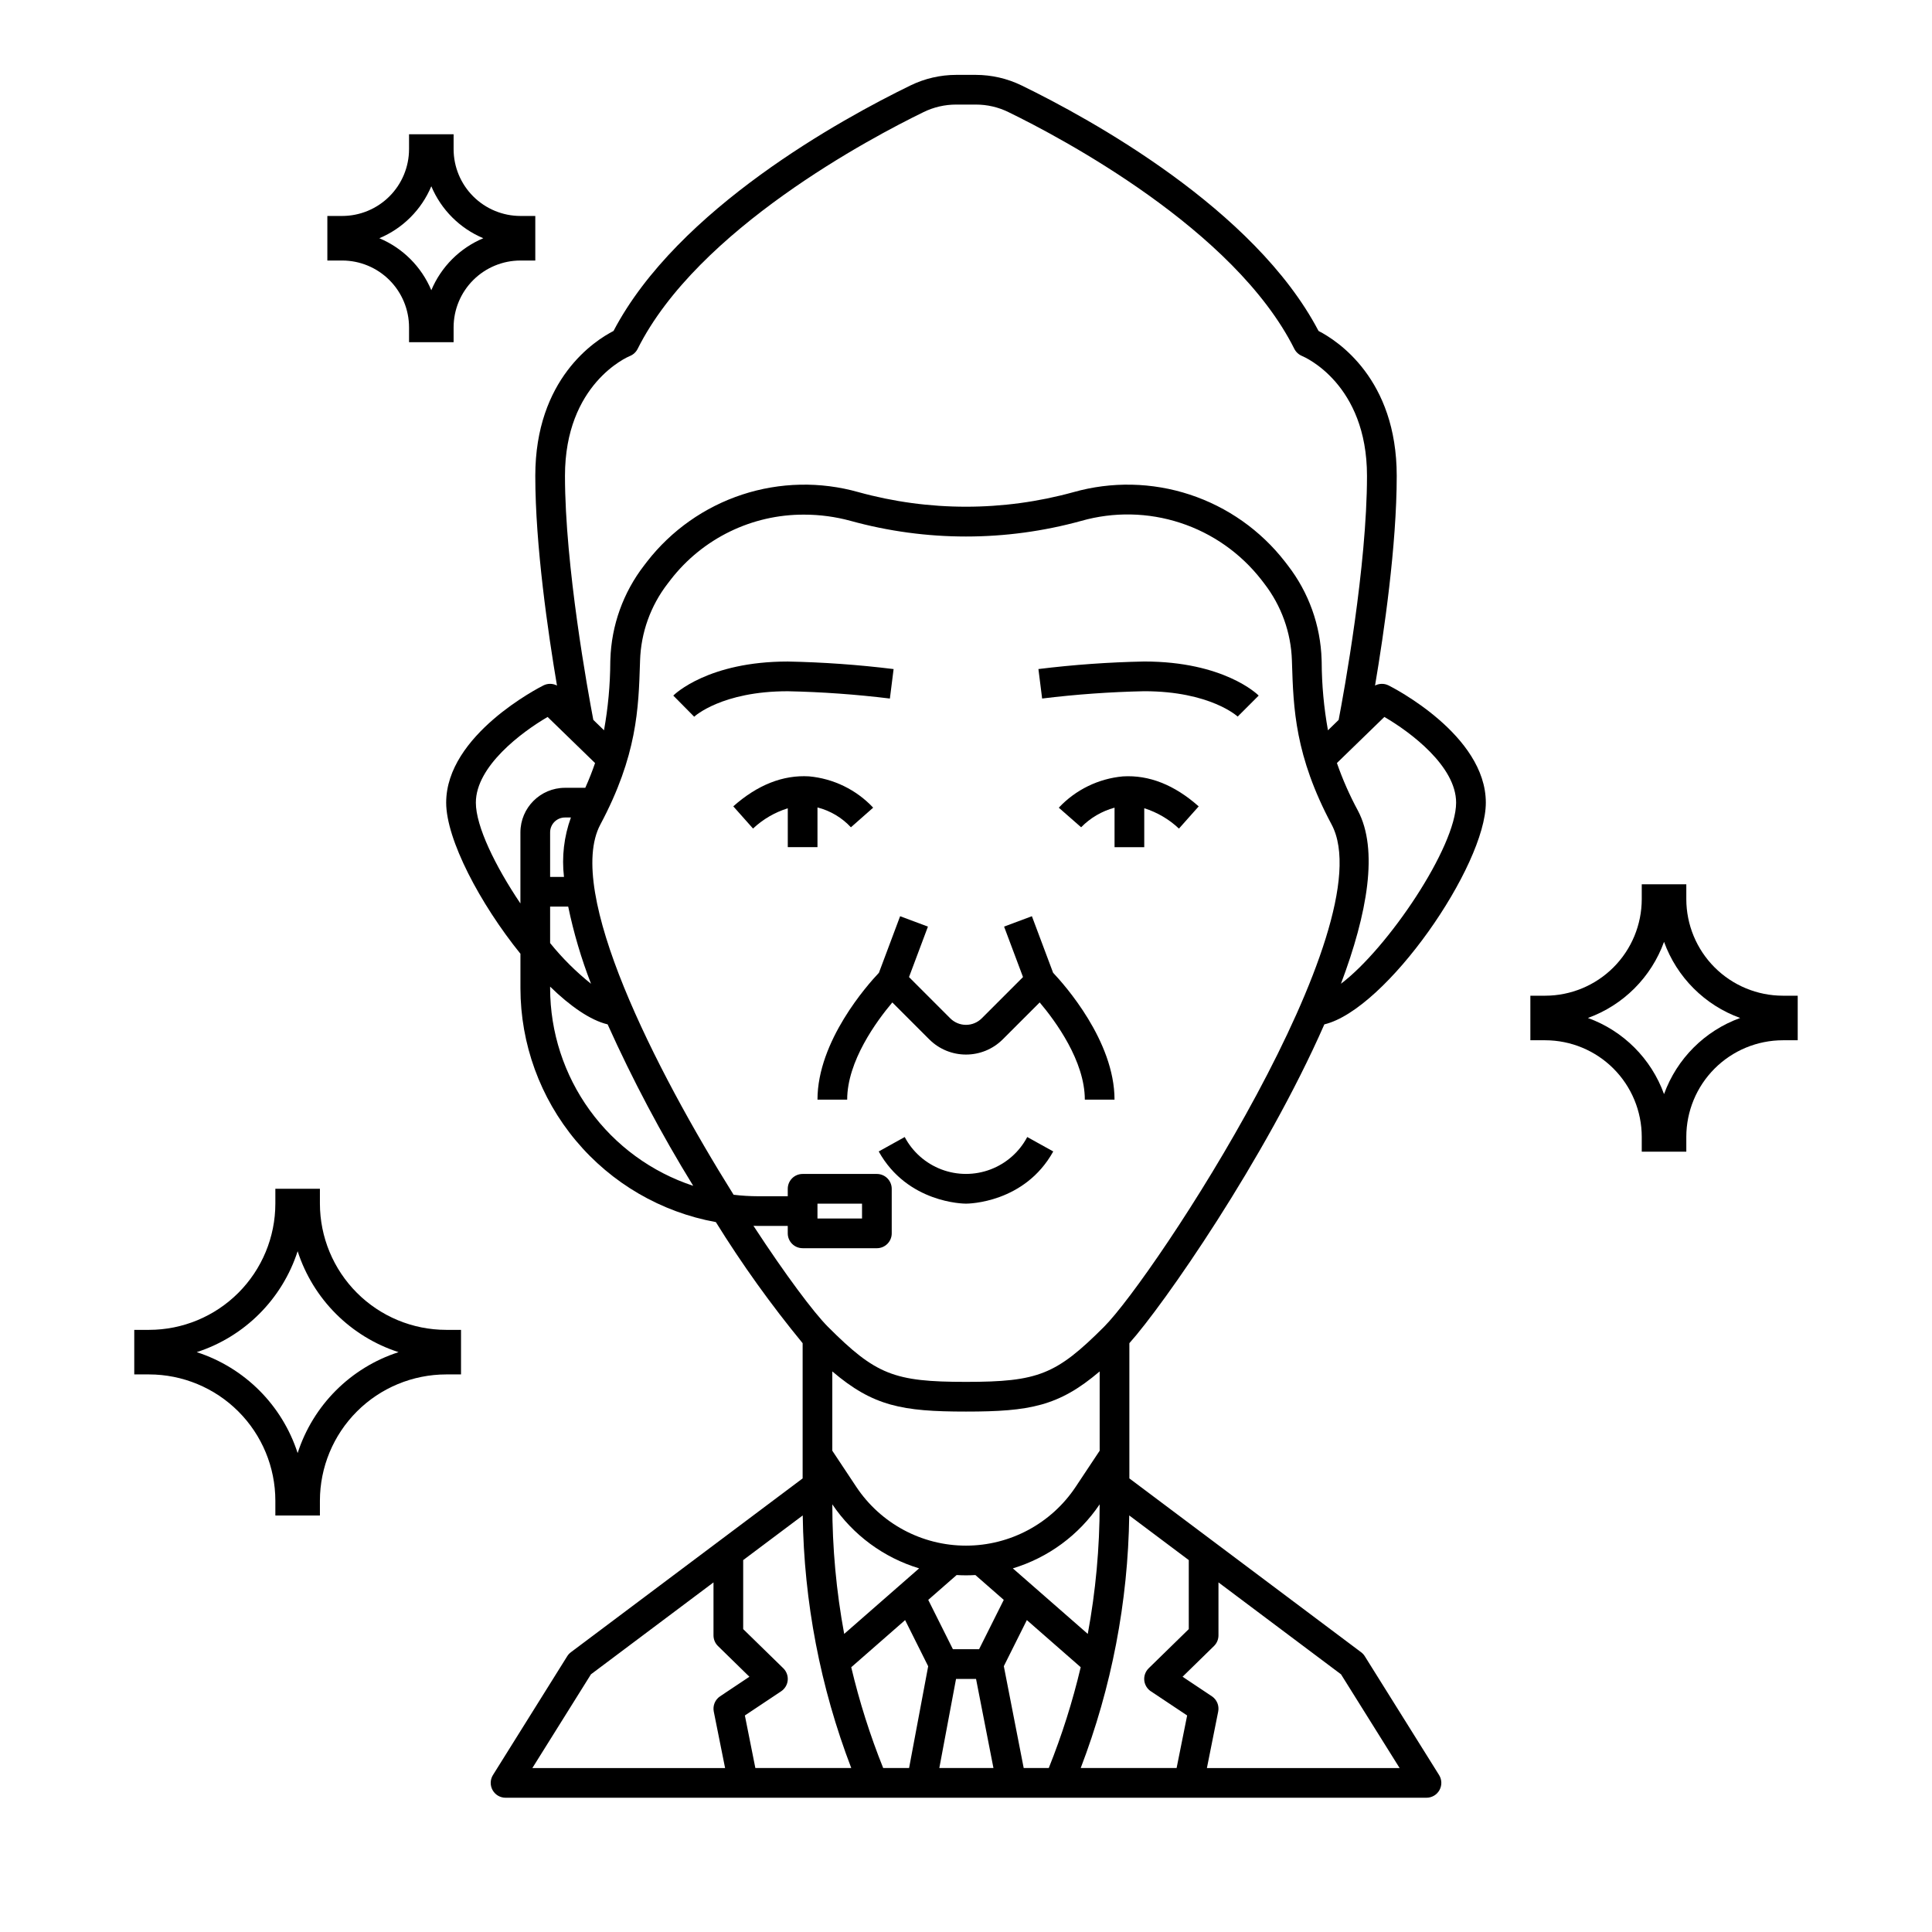 <?xml version="1.0" encoding="UTF-8"?>
<!-- Uploaded to: SVG Repo, www.svgrepo.com, Generator: SVG Repo Mixer Tools -->
<svg fill="#000000" width="800px" height="800px" version="1.1" viewBox="144 144 512 512" xmlns="http://www.w3.org/2000/svg">
 <g>
  <path d="m505.68 582.91c-0.258-0.414-0.594-0.773-0.984-1.062l-61.402-46.055v-35.836c8.938-9.957 35.93-48.656 51.672-84.488 16.449-3.938 42.793-42.016 42.793-58.762 0-17.969-24.738-30.547-25.789-31.074v0.004c-1.129-0.559-2.457-0.547-3.57 0.039 2.356-13.918 5.746-37.137 5.746-55.562 0-25.742-15.781-35.871-20.723-38.41-16.973-32.383-60.594-56.246-78.719-65.074h-0.004c-3.766-1.828-7.898-2.781-12.082-2.789h-5.234c-4.184 0.008-8.312 0.961-12.074 2.789-18.137 8.828-61.758 32.695-78.719 65.074-4.953 2.539-20.734 12.668-20.734 38.41 0 18.426 3.391 41.645 5.746 55.559h-0.004c-1.113-0.586-2.441-0.598-3.57-0.039-1.051 0.527-25.789 13.105-25.789 31.074 0 9.758 8.953 26.766 19.68 40.047v9.152c0.02 14.754 5.215 29.035 14.676 40.355 9.465 11.324 22.598 18.969 37.113 21.605 6.945 11.195 14.629 21.914 22.996 32.09v35.836l-61.402 46.055c-0.391 0.289-0.727 0.648-0.984 1.062l-19.68 31.488c-0.758 1.215-0.797 2.742-0.102 3.996 0.695 1.254 2.016 2.027 3.445 2.023h244.04c1.43 0.004 2.754-0.77 3.449-2.023 0.695-1.254 0.656-2.781-0.105-3.996zm-56.691 9.297 9.617 6.41-2.793 13.93h-25.414c8.191-21.383 12.547-44.043 12.859-66.941l15.781 11.836v18.289l-10.629 10.383c-0.848 0.832-1.277 2-1.168 3.184 0.113 1.18 0.75 2.25 1.738 2.91zm-107.59 6.41 9.617-6.41c0.988-0.66 1.629-1.73 1.738-2.91 0.109-1.184-0.32-2.352-1.168-3.184l-10.633-10.383v-18.289l15.781-11.836c0.316 22.898 4.668 45.559 12.859 66.941h-25.414zm58.598-80.535c16.895 0 24.602-1.426 35.426-10.641v21.016l-6.34 9.547-0.004 0.004c-6.469 9.742-17.387 15.602-29.086 15.602-11.695 0-22.613-5.859-29.082-15.602l-6.34-9.551v-21.016c10.824 9.215 18.527 10.641 35.426 10.641zm3.473 62.977h-6.941l-6.535-13.074 7.523-6.582c0.824 0.047 1.652 0.078 2.484 0.078 0.832 0 1.66-0.031 2.484-0.078l7.523 6.582zm-38.898-38.375v-0.016c5.492 8.133 13.617 14.125 23.008 16.965l-19.859 17.371c-2.098-11.32-3.152-22.809-3.148-34.32zm47.84 16.949c9.395-2.84 17.52-8.832 23.008-16.965v0.016c0.004 11.512-1.051 23-3.148 34.32zm-42.824 26.203 14.277-12.492 6.113 12.23-5.059 26.973h-6.867 0.004c-3.484-8.68-6.312-17.609-8.469-26.711zm27.773 3.094h5.301l4.613 23.617h-14.344zm12.664-3.375 6.102-12.215 14.277 12.492-0.008 0.004c-2.148 9.102-4.981 18.031-8.461 26.711h-6.644zm100.85-251.56c6.926 4.027 19.012 13.066 19.012 22.711 0 11.785-18.172 38.695-30.52 47.996 7.023-18.637 10-35.543 4.473-45.914-2.18-4.039-4.035-8.242-5.543-12.578zm-199.95-95.645c0.895-0.359 1.625-1.035 2.059-1.895 15.855-31.711 61.992-56.043 75.77-62.746h-0.004c2.688-1.316 5.641-2 8.633-1.996h5.234c2.988-0.004 5.941 0.676 8.625 1.992 13.766 6.699 59.906 31.035 75.77 62.746 0.434 0.848 1.156 1.516 2.035 1.883 0.691 0.289 17.223 7.41 17.223 31.777 0 23.902-6.117 57.367-7.512 64.672l-2.832 2.754v0.004c-1.078-5.977-1.637-12.035-1.664-18.105l-0.02-0.637c-0.277-9.059-3.41-17.801-8.957-24.969l-0.773-1.004c-6.449-8.293-15.227-14.473-25.207-17.754-9.98-3.277-20.711-3.504-30.82-0.648-18.645 5.148-38.332 5.148-56.973 0-10.109-2.856-20.844-2.629-30.824 0.648-9.98 3.281-18.758 9.461-25.207 17.754l-0.77 1.004c-5.547 7.168-8.684 15.91-8.957 24.969l-0.02 0.625c-0.027 6.07-0.586 12.129-1.664 18.105l-2.832-2.754c-1.395-7.301-7.512-40.75-7.512-64.664 0-24.367 16.531-31.488 17.207-31.77zm-40.816 118.36c0-9.617 12.09-18.668 19.016-22.707l12.574 12.215c-0.719 2.098-1.562 4.269-2.59 6.559h-5.383c-6.519 0.008-11.801 5.289-11.809 11.809v18.84c-6.668-9.902-11.809-20.449-11.809-26.715zm19.68 27.551h4.793c1.449 6.973 3.473 13.809 6.047 20.449-3.996-3.191-7.629-6.805-10.84-10.785zm3.672-7.871h-3.672v-11.809c0-2.172 1.762-3.938 3.938-3.938h1.574c-1.832 5.035-2.461 10.426-1.84 15.746zm-3.672 29.52v-0.441c5.328 5.191 10.664 8.91 15.242 10v0.004c6.633 14.734 14.207 29.027 22.68 42.785-11.023-3.629-20.621-10.645-27.426-20.039-6.809-9.398-10.48-20.703-10.496-32.309zm66.914 68.879h19.68c1.043 0 2.043-0.414 2.781-1.152 0.738-0.738 1.156-1.738 1.156-2.781v-11.809c0-1.043-0.418-2.047-1.156-2.785-0.738-0.738-1.738-1.152-2.781-1.152h-19.68c-2.176 0-3.938 1.762-3.938 3.938v1.969h-7.871c-2.168-0.004-4.332-0.137-6.484-0.395-20.953-33.496-44.727-80.461-35.305-98.121 9.727-18.242 10.121-30.734 10.5-42.816l0.02-0.621c0.227-7.41 2.793-14.555 7.328-20.418l0.77-1v-0.004c8.473-10.949 21.562-17.332 35.41-17.258 4.16 0 8.301 0.559 12.312 1.656 19.996 5.519 41.113 5.519 61.109 0 8.602-2.441 17.738-2.262 26.242 0.52 8.5 2.777 15.977 8.031 21.477 15.082l0.773 1.004v0.004c4.535 5.863 7.102 13.008 7.328 20.418l0.02 0.633c0.383 12.078 0.777 24.566 10.5 42.805 14.199 26.621-47.02 119.82-60.316 133.12-12.684 12.676-17.469 14.586-36.578 14.586s-23.895-1.91-36.578-14.59c-3.727-3.727-11.219-13.723-19.746-26.766 0.406 0 0.812 0.031 1.219 0.031h7.871v1.969c0.004 2.172 1.766 3.93 3.938 3.93zm3.938-7.871v-3.938h11.809v3.938zm-60.027 120.79 32.473-24.355v14.043-0.004c0 1.062 0.426 2.078 1.18 2.816l8.336 8.148-7.766 5.18c-1.328 0.883-1.988 2.484-1.676 4.047l3 14.969h-51.078zm163.23 24.844 2.992-14.969c0.312-1.566-0.348-3.164-1.676-4.051l-7.766-5.18 8.336-8.148-0.004 0.004c0.758-0.742 1.184-1.758 1.184-2.816v-14.039l32.473 24.355 15.535 24.844z"/>
  <path d="m360.64 357.98c3.398 0.867 6.473 2.695 8.859 5.262l5.902-5.203c-4.461-4.754-10.508-7.703-17-8.297-6.887-0.406-13.645 2.242-20.074 7.945l5.231 5.883v0.004c2.625-2.465 5.773-4.301 9.211-5.367v10.301h7.871z"/>
  <path d="m390.26 419.44c5.383 5.371 14.098 5.371 19.48 0l9.789-9.789c4.199 4.969 11.961 15.535 11.961 25.77h7.871c0-15.559-13.258-30.438-16.277-33.629l-5.621-14.988-7.371 2.754 5.016 13.371-10.93 10.934-0.004 0.004c-1.105 1.105-2.609 1.73-4.176 1.73s-3.066-0.625-4.172-1.73l-10.93-10.934 5.016-13.371-7.371-2.754-5.617 14.984c-3.019 3.188-16.285 18.07-16.285 33.629h7.871c0-10.195 7.766-20.781 11.965-25.766z"/>
  <path d="m441.59 349.75c-6.492 0.59-12.543 3.543-17 8.297l5.922 5.188v-0.004c2.438-2.484 5.496-4.277 8.855-5.191v10.473h7.871v-10.32h0.004c3.43 1.078 6.574 2.922 9.191 5.391l5.231-5.883c-6.43-5.711-13.172-8.363-20.074-7.949z"/>
  <path d="m400 462.98c0.629 0 15.527-0.156 23.121-13.832l-6.887-3.824h-0.004c-2.094 3.953-5.555 7.008-9.742 8.59-4.184 1.582-8.805 1.582-12.988 0-4.184-1.582-7.648-4.637-9.742-8.59l-6.887 3.824c7.606 13.672 22.496 13.832 23.129 13.832z"/>
  <path d="m379.83 329.12 0.984-7.812-0.004 0.004c-9.309-1.148-18.668-1.816-28.047-2-21.07 0-29.969 8.66-30.336 9.023l5.539 5.602c0.066-0.059 7.281-6.75 24.797-6.75 9.051 0.188 18.082 0.836 27.066 1.934z"/>
  <path d="m447.23 327.18c17.516 0 24.73 6.691 24.77 6.719l5.566-5.566c-0.367-0.367-9.27-9.027-30.336-9.027-9.375 0.184-18.734 0.852-28.039 2l0.984 7.812c8.98-1.102 18.008-1.746 27.055-1.938z"/>
  <path d="m264.21 234.69h-11.809v-3.938c-0.004-4.695-1.875-9.199-5.195-12.52-3.32-3.32-7.82-5.188-12.516-5.191h-3.938v-11.809h3.938c4.695-0.004 9.195-1.875 12.516-5.195 3.32-3.32 5.191-7.82 5.195-12.516v-3.938h11.809v3.938c0.004 4.695 1.871 9.195 5.191 12.516 3.32 3.32 7.824 5.191 12.52 5.195h3.938v11.809h-3.938c-4.695 0.004-9.199 1.871-12.52 5.191-3.32 3.32-5.188 7.824-5.191 12.52zm-19.68-27.555c6.219 2.609 11.164 7.559 13.773 13.777 2.609-6.219 7.559-11.168 13.777-13.777-6.219-2.609-11.168-7.555-13.777-13.773-2.609 6.219-7.555 11.164-13.773 13.773z"/>
  <path d="m228.78 545.63h-11.809v-3.938c-0.008-8.871-3.535-17.375-9.809-23.645-6.273-6.273-14.777-9.801-23.645-9.812h-3.938v-11.809h3.938c8.867-0.008 17.371-3.535 23.645-9.809 6.273-6.273 9.801-14.777 9.809-23.645v-3.938h11.809v3.938c0.012 8.867 3.539 17.371 9.812 23.645 6.269 6.273 14.773 9.801 23.645 9.809h3.938v11.809h-3.938c-8.871 0.012-17.375 3.539-23.645 9.812-6.273 6.269-9.801 14.773-9.812 23.645zm-32.648-43.297c12.695 4.102 22.645 14.051 26.746 26.746 4.102-12.695 14.051-22.645 26.746-26.746-12.695-4.102-22.645-14.055-26.746-26.75-4.102 12.695-14.051 22.648-26.746 26.75z"/>
  <path d="m590.89 449.2h-11.809v-3.938c-0.008-6.781-2.703-13.285-7.5-18.082-4.797-4.797-11.301-7.492-18.082-7.5h-3.938v-11.809h3.938c6.781-0.008 13.285-2.707 18.082-7.504 4.797-4.797 7.492-11.297 7.5-18.082v-3.938h11.809v3.938c0.008 6.785 2.707 13.285 7.504 18.082 4.797 4.797 11.297 7.496 18.082 7.504h3.938v11.809h-3.938c-6.785 0.008-13.285 2.703-18.082 7.5-4.797 4.797-7.496 11.301-7.504 18.082zm-26.078-35.426c9.387 3.398 16.777 10.789 20.176 20.176 3.398-9.387 10.789-16.777 20.176-20.176-9.387-3.398-16.777-10.789-20.176-20.176-3.398 9.387-10.789 16.777-20.176 20.176z"/>
 </g>
</svg>